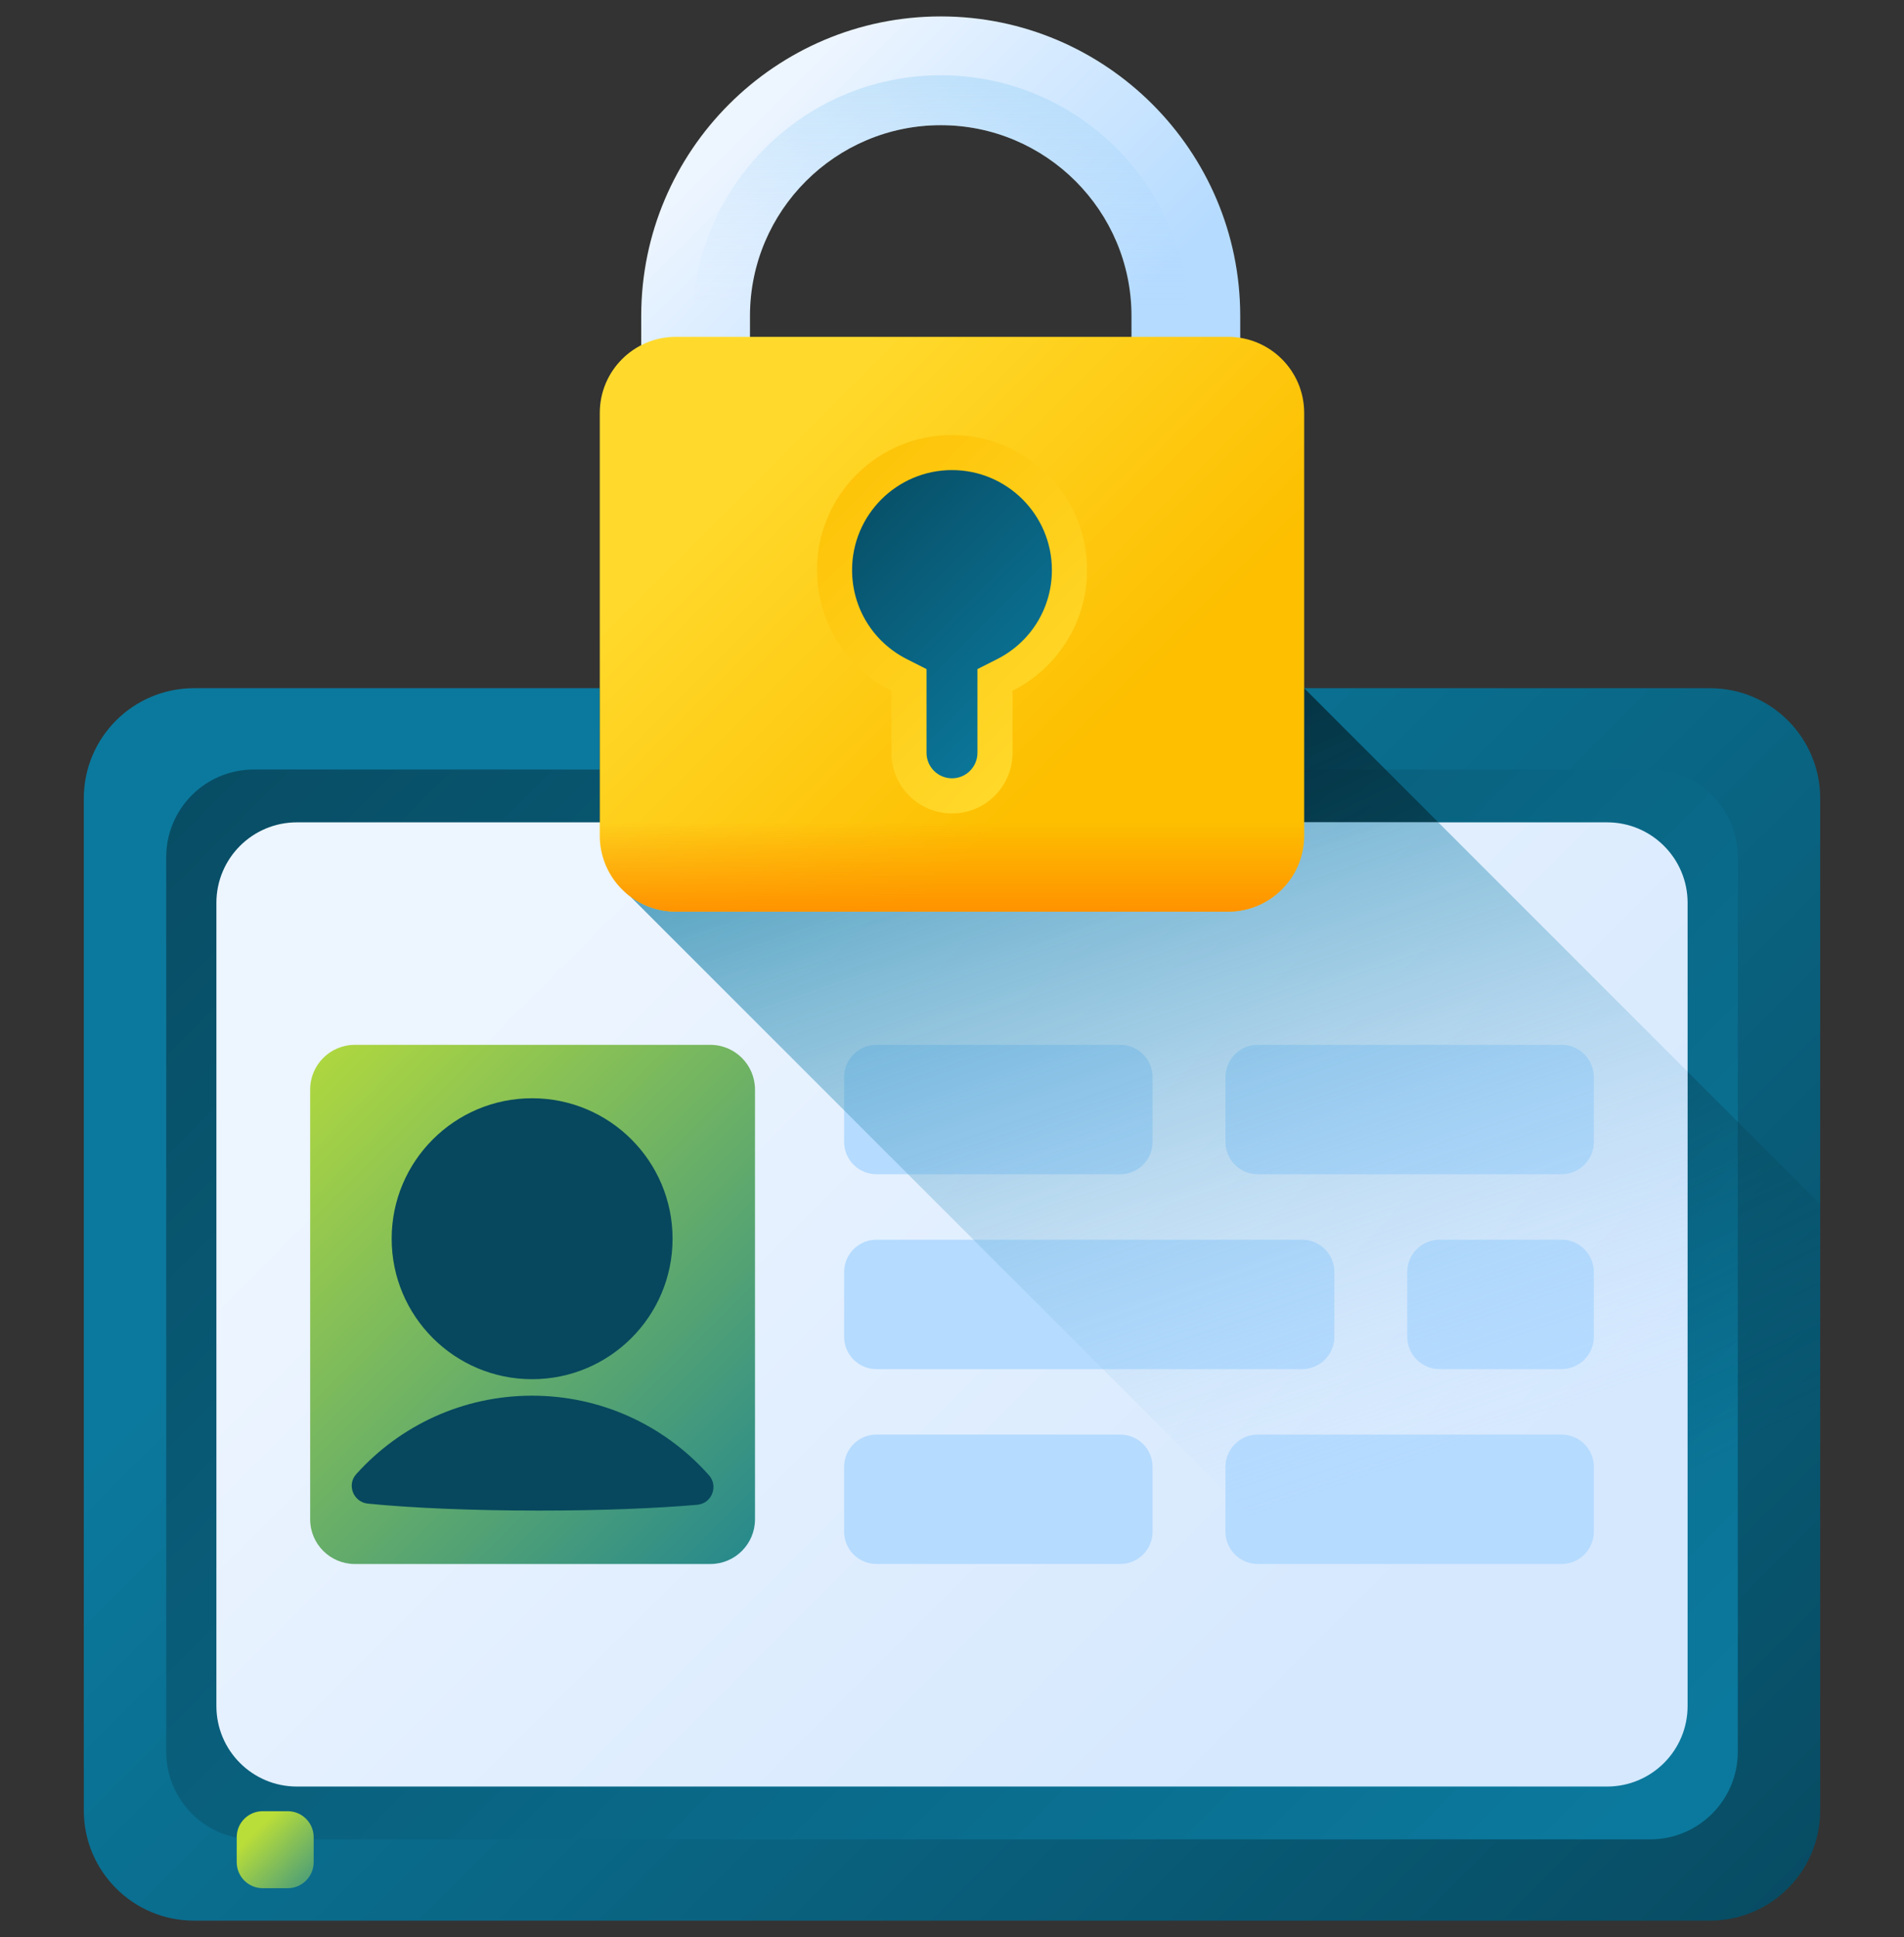 <svg width="58" height="59" viewBox="0 0 58 59" fill="none" xmlns="http://www.w3.org/2000/svg">
<rect x="0" y="0" width="58" height="59" fill="#333333" stroke="none"/>
<g clip-path="url(#clip0_2237_2526)">
<path d="M52.089 58.5H5.911C4.056 58.5 2.553 56.996 2.553 55.142V24.319C2.553 22.464 4.056 20.961 5.911 20.961H52.089C53.944 20.961 55.447 22.464 55.447 24.319V55.142C55.447 56.996 53.944 58.5 52.089 58.5Z" fill="url(#paint0_linear_2237_2526)"/>
<path d="M50.267 56.024H7.732C6.258 56.024 5.063 54.829 5.063 53.355V26.107C5.063 24.633 6.258 23.438 7.732 23.438H50.267C51.742 23.438 52.937 24.633 52.937 26.107V53.355C52.937 54.829 51.742 56.024 50.267 56.024Z" fill="url(#paint1_linear_2237_2526)"/>
<path d="M55.447 55.141V36.68L39.728 20.961H18.271V25.45C18.271 26.208 18.636 26.881 19.199 27.303L50.395 58.499H52.089C53.944 58.499 55.447 56.995 55.447 55.141Z" fill="url(#paint2_linear_2237_2526)"/>
<path d="M48.956 54.415H9.044C7.689 54.415 6.592 53.317 6.592 51.963V27.499C6.592 26.145 7.689 25.047 9.044 25.047H48.956C50.31 25.047 51.408 26.145 51.408 27.499V51.963C51.408 53.317 50.31 54.415 48.956 54.415Z" fill="url(#paint3_linear_2237_2526)"/>
<path d="M21.638 47.637H10.81C10.058 47.637 9.448 47.028 9.448 46.276V33.186C9.448 32.434 10.058 31.824 10.81 31.824H21.638C22.39 31.824 22.999 32.434 22.999 33.186V46.275C22.999 47.028 22.39 47.637 21.638 47.637Z" fill="url(#paint4_linear_2237_2526)"/>
<path d="M34.125 35.765H26.699C26.155 35.765 25.714 35.324 25.714 34.78V32.809C25.714 32.265 26.155 31.824 26.699 31.824H34.125C34.669 31.824 35.11 32.265 35.11 32.809V34.78C35.11 35.324 34.669 35.765 34.125 35.765Z" fill="#B5DBFF"/>
<path d="M47.566 35.765H38.315C37.771 35.765 37.33 35.324 37.33 34.78V32.809C37.33 32.265 37.771 31.824 38.315 31.824H47.566C48.111 31.824 48.552 32.265 48.552 32.809V34.78C48.552 35.324 48.111 35.765 47.566 35.765Z" fill="#B5DBFF"/>
<path d="M43.853 41.701H47.566C48.111 41.701 48.552 41.26 48.552 40.716V38.745C48.552 38.201 48.111 37.76 47.566 37.76H43.853C43.309 37.76 42.868 38.201 42.868 38.745V40.716C42.868 41.26 43.309 41.701 43.853 41.701Z" fill="#B5DBFF"/>
<path d="M26.699 41.701H39.663C40.207 41.701 40.648 41.26 40.648 40.716V38.745C40.648 38.201 40.207 37.76 39.663 37.76H26.699C26.155 37.76 25.714 38.201 25.714 38.745V40.716C25.714 41.26 26.155 41.701 26.699 41.701Z" fill="#B5DBFF"/>
<path d="M34.125 47.636H26.699C26.155 47.636 25.714 47.195 25.714 46.651V44.681C25.714 44.136 26.155 43.695 26.699 43.695H34.125C34.669 43.695 35.11 44.136 35.11 44.681V46.651C35.11 47.195 34.669 47.636 34.125 47.636Z" fill="#B5DBFF"/>
<path d="M47.566 47.636H38.315C37.771 47.636 37.33 47.195 37.33 46.651V44.681C37.33 44.136 37.771 43.695 38.315 43.695H47.566C48.111 43.695 48.552 44.136 48.552 44.681V46.651C48.552 47.195 48.111 47.636 47.566 47.636Z" fill="#B5DBFF"/>
<path d="M29 24.464C29.567 24.464 30.026 24.005 30.026 23.438C30.026 22.871 29.567 22.412 29 22.412C28.433 22.412 27.974 22.871 27.974 23.438C27.974 24.005 28.433 24.464 29 24.464Z" fill="url(#paint5_linear_2237_2526)"/>
<path d="M29 24.081C29.356 24.081 29.644 23.792 29.644 23.437C29.644 23.081 29.356 22.793 29 22.793C28.644 22.793 28.356 23.081 28.356 23.437C28.356 23.792 28.644 24.081 29 24.081Z" fill="url(#paint6_linear_2237_2526)"/>
<path d="M8.764 57.511H8.002C7.565 57.511 7.211 57.156 7.211 56.719V55.957C7.211 55.52 7.565 55.166 8.002 55.166H8.764C9.201 55.166 9.555 55.52 9.555 55.957V56.719C9.555 57.156 9.201 57.511 8.764 57.511Z" fill="url(#paint7_linear_2237_2526)"/>
<path d="M16.209 42.008C18.572 42.008 20.488 40.092 20.488 37.729C20.488 35.367 18.572 33.451 16.209 33.451C13.847 33.451 11.931 35.367 11.931 37.729C11.931 40.092 13.847 42.008 16.209 42.008Z" fill="#07485E"/>
<path d="M21.596 44.933C21.893 45.267 21.681 45.796 21.236 45.834C19.96 45.944 18.271 46.01 16.418 46.01C14.367 46.01 12.517 45.929 11.207 45.798C10.767 45.755 10.556 45.229 10.851 44.901C10.854 44.898 10.856 44.896 10.858 44.893C12.175 43.43 14.085 42.51 16.209 42.51C18.31 42.51 20.2 43.409 21.516 44.844C21.543 44.874 21.57 44.903 21.596 44.933Z" fill="#07485E"/>
<path d="M43.813 25.047H18.499V25.451C18.499 26.209 18.636 26.882 19.199 27.304L46.31 54.415H48.956C50.311 54.415 51.408 53.317 51.408 51.963V32.642L43.813 25.047Z" fill="url(#paint8_linear_2237_2526)"/>
<path d="M37.78 11.024H34.467V9.623C34.467 6.42 31.86 3.813 28.657 3.813C25.453 3.813 22.846 6.42 22.846 9.623V11.024H19.533V9.623C19.533 4.593 23.626 0.5 28.657 0.5C33.687 0.5 37.78 4.593 37.78 9.623V11.024Z" fill="url(#paint9_linear_2237_2526)"/>
<path d="M28.657 2.293C24.483 2.293 21.088 5.688 21.088 9.861V11.023H22.846V9.622C22.846 6.419 25.453 3.812 28.657 3.812C31.86 3.812 34.467 6.419 34.467 9.622V11.023H36.225V9.861C36.225 5.688 32.83 2.293 28.657 2.293Z" fill="url(#paint10_linear_2237_2526)"/>
<path d="M37.412 27.766H20.587C19.308 27.766 18.271 26.729 18.271 25.45V12.576C18.271 11.297 19.308 10.26 20.587 10.26H37.412C38.691 10.26 39.728 11.297 39.728 12.576V25.45C39.728 26.729 38.691 27.766 37.412 27.766Z" fill="url(#paint11_linear_2237_2526)"/>
<path d="M33.113 17.363C33.113 15.091 31.271 13.25 29 13.25C26.728 13.25 24.887 15.091 24.887 17.363C24.887 18.971 25.81 20.363 27.155 21.039V22.931C27.155 23.95 27.981 24.776 29 24.776C30.018 24.776 30.844 23.95 30.844 22.931V21.039C32.189 20.363 33.113 18.971 33.113 17.363Z" fill="url(#paint12_linear_2237_2526)"/>
<path d="M29 23.706C28.572 23.706 28.224 23.358 28.224 22.931V20.379L27.636 20.082C26.6 19.562 25.956 18.519 25.956 17.362C25.956 15.684 27.321 14.318 29 14.318C30.678 14.318 32.043 15.684 32.043 17.362C32.043 18.519 31.4 19.562 30.364 20.082L29.775 20.379V22.931C29.775 23.358 29.427 23.706 29 23.706Z" fill="url(#paint13_linear_2237_2526)"/>
<path d="M18.271 21.945V25.45C18.271 26.73 19.308 27.767 20.587 27.767H37.412C38.691 27.767 39.728 26.73 39.728 25.45V21.945H18.271Z" fill="url(#paint14_linear_2237_2526)"/>
</g>
<defs>
<linearGradient id="paint0_linear_2237_2526" x1="18.149" y1="28.879" x2="53.629" y2="64.359" gradientUnits="userSpaceOnUse">
<stop stop-color="#0B799D"/>
<stop offset="1" stop-color="#07485E"/>
</linearGradient>
<linearGradient id="paint1_linear_2237_2526" x1="47.063" y1="57.794" x2="5.126" y2="15.857" gradientUnits="userSpaceOnUse">
<stop stop-color="#0B799D"/>
<stop offset="1" stop-color="#07485E"/>
</linearGradient>
<linearGradient id="paint2_linear_2237_2526" x1="44.866" y1="47.989" x2="31.175" y2="19.502" gradientUnits="userSpaceOnUse">
<stop stop-color="#07485E" stop-opacity="0"/>
<stop offset="1" stop-color="#03232E"/>
</linearGradient>
<linearGradient id="paint3_linear_2237_2526" x1="17.443" y1="28.174" x2="40.575" y2="51.306" gradientUnits="userSpaceOnUse">
<stop stop-color="#EDF5FF"/>
<stop offset="1" stop-color="#D5E8FE"/>
</linearGradient>
<linearGradient id="paint4_linear_2237_2526" x1="8.057" y1="31.564" x2="26.313" y2="49.82" gradientUnits="userSpaceOnUse">
<stop stop-color="#B9DD39"/>
<stop offset="1" stop-color="#0B799D"/>
</linearGradient>
<linearGradient id="paint5_linear_2237_2526" x1="30.539" y1="24.977" x2="27.037" y2="21.475" gradientUnits="userSpaceOnUse">
<stop stop-color="#0B799D"/>
<stop offset="1" stop-color="#07485E"/>
</linearGradient>
<linearGradient id="paint6_linear_2237_2526" x1="28.034" y1="22.471" x2="30.232" y2="24.669" gradientUnits="userSpaceOnUse">
<stop stop-color="#0B799D"/>
<stop offset="1" stop-color="#07485E"/>
</linearGradient>
<linearGradient id="paint7_linear_2237_2526" x1="7.814" y1="55.769" x2="10.353" y2="58.308" gradientUnits="userSpaceOnUse">
<stop stop-color="#B9DD39"/>
<stop offset="1" stop-color="#0B799D"/>
</linearGradient>
<linearGradient id="paint8_linear_2237_2526" x1="40.44" y1="45.419" x2="30.037" y2="14.988" gradientUnits="userSpaceOnUse">
<stop stop-color="#B5DBFF" stop-opacity="0"/>
<stop offset="0.173" stop-color="#8FC5E9" stop-opacity="0.173"/>
<stop offset="0.454" stop-color="#56A4C8" stop-opacity="0.454"/>
<stop offset="0.696" stop-color="#2D8DB1" stop-opacity="0.696"/>
<stop offset="0.885" stop-color="#147EA2" stop-opacity="0.885"/>
<stop offset="1" stop-color="#0B799D"/>
</linearGradient>
<linearGradient id="paint9_linear_2237_2526" x1="23.422" y1="3.202" x2="31.958" y2="11.739" gradientUnits="userSpaceOnUse">
<stop stop-color="#EDF5FF"/>
<stop offset="1" stop-color="#B5DBFF"/>
</linearGradient>
<linearGradient id="paint10_linear_2237_2526" x1="28.657" y1="9.341" x2="28.657" y2="-11.127" gradientUnits="userSpaceOnUse">
<stop stop-color="#B5DBFF" stop-opacity="0"/>
<stop offset="0.243" stop-color="#93CEF6" stop-opacity="0.243"/>
<stop offset="0.576" stop-color="#6ABFEC" stop-opacity="0.576"/>
<stop offset="0.84" stop-color="#51B5E5" stop-opacity="0.84"/>
<stop offset="1" stop-color="#48B2E3"/>
</linearGradient>
<linearGradient id="paint11_linear_2237_2526" x1="23.328" y1="13.341" x2="32.837" y2="22.85" gradientUnits="userSpaceOnUse">
<stop stop-color="#FFDA2D"/>
<stop offset="1" stop-color="#FDBF00"/>
</linearGradient>
<linearGradient id="paint12_linear_2237_2526" x1="33.157" y1="22.7" x2="23.671" y2="13.214" gradientUnits="userSpaceOnUse">
<stop stop-color="#FFDA2D"/>
<stop offset="1" stop-color="#FDBF00"/>
</linearGradient>
<linearGradient id="paint13_linear_2237_2526" x1="32.258" y1="21.801" x2="24.824" y2="14.367" gradientUnits="userSpaceOnUse">
<stop stop-color="#0B799D"/>
<stop offset="1" stop-color="#07485E"/>
</linearGradient>
<linearGradient id="paint14_linear_2237_2526" x1="29" y1="25.008" x2="29" y2="27.872" gradientUnits="userSpaceOnUse">
<stop stop-color="#FF9100" stop-opacity="0"/>
<stop offset="1" stop-color="#FF9100"/>
</linearGradient>
<clipPath id="clip0_2237_2526">
<rect width="58" height="58" fill="white" transform="translate(0 0.5)"/>
</clipPath>
</defs>
</svg>
